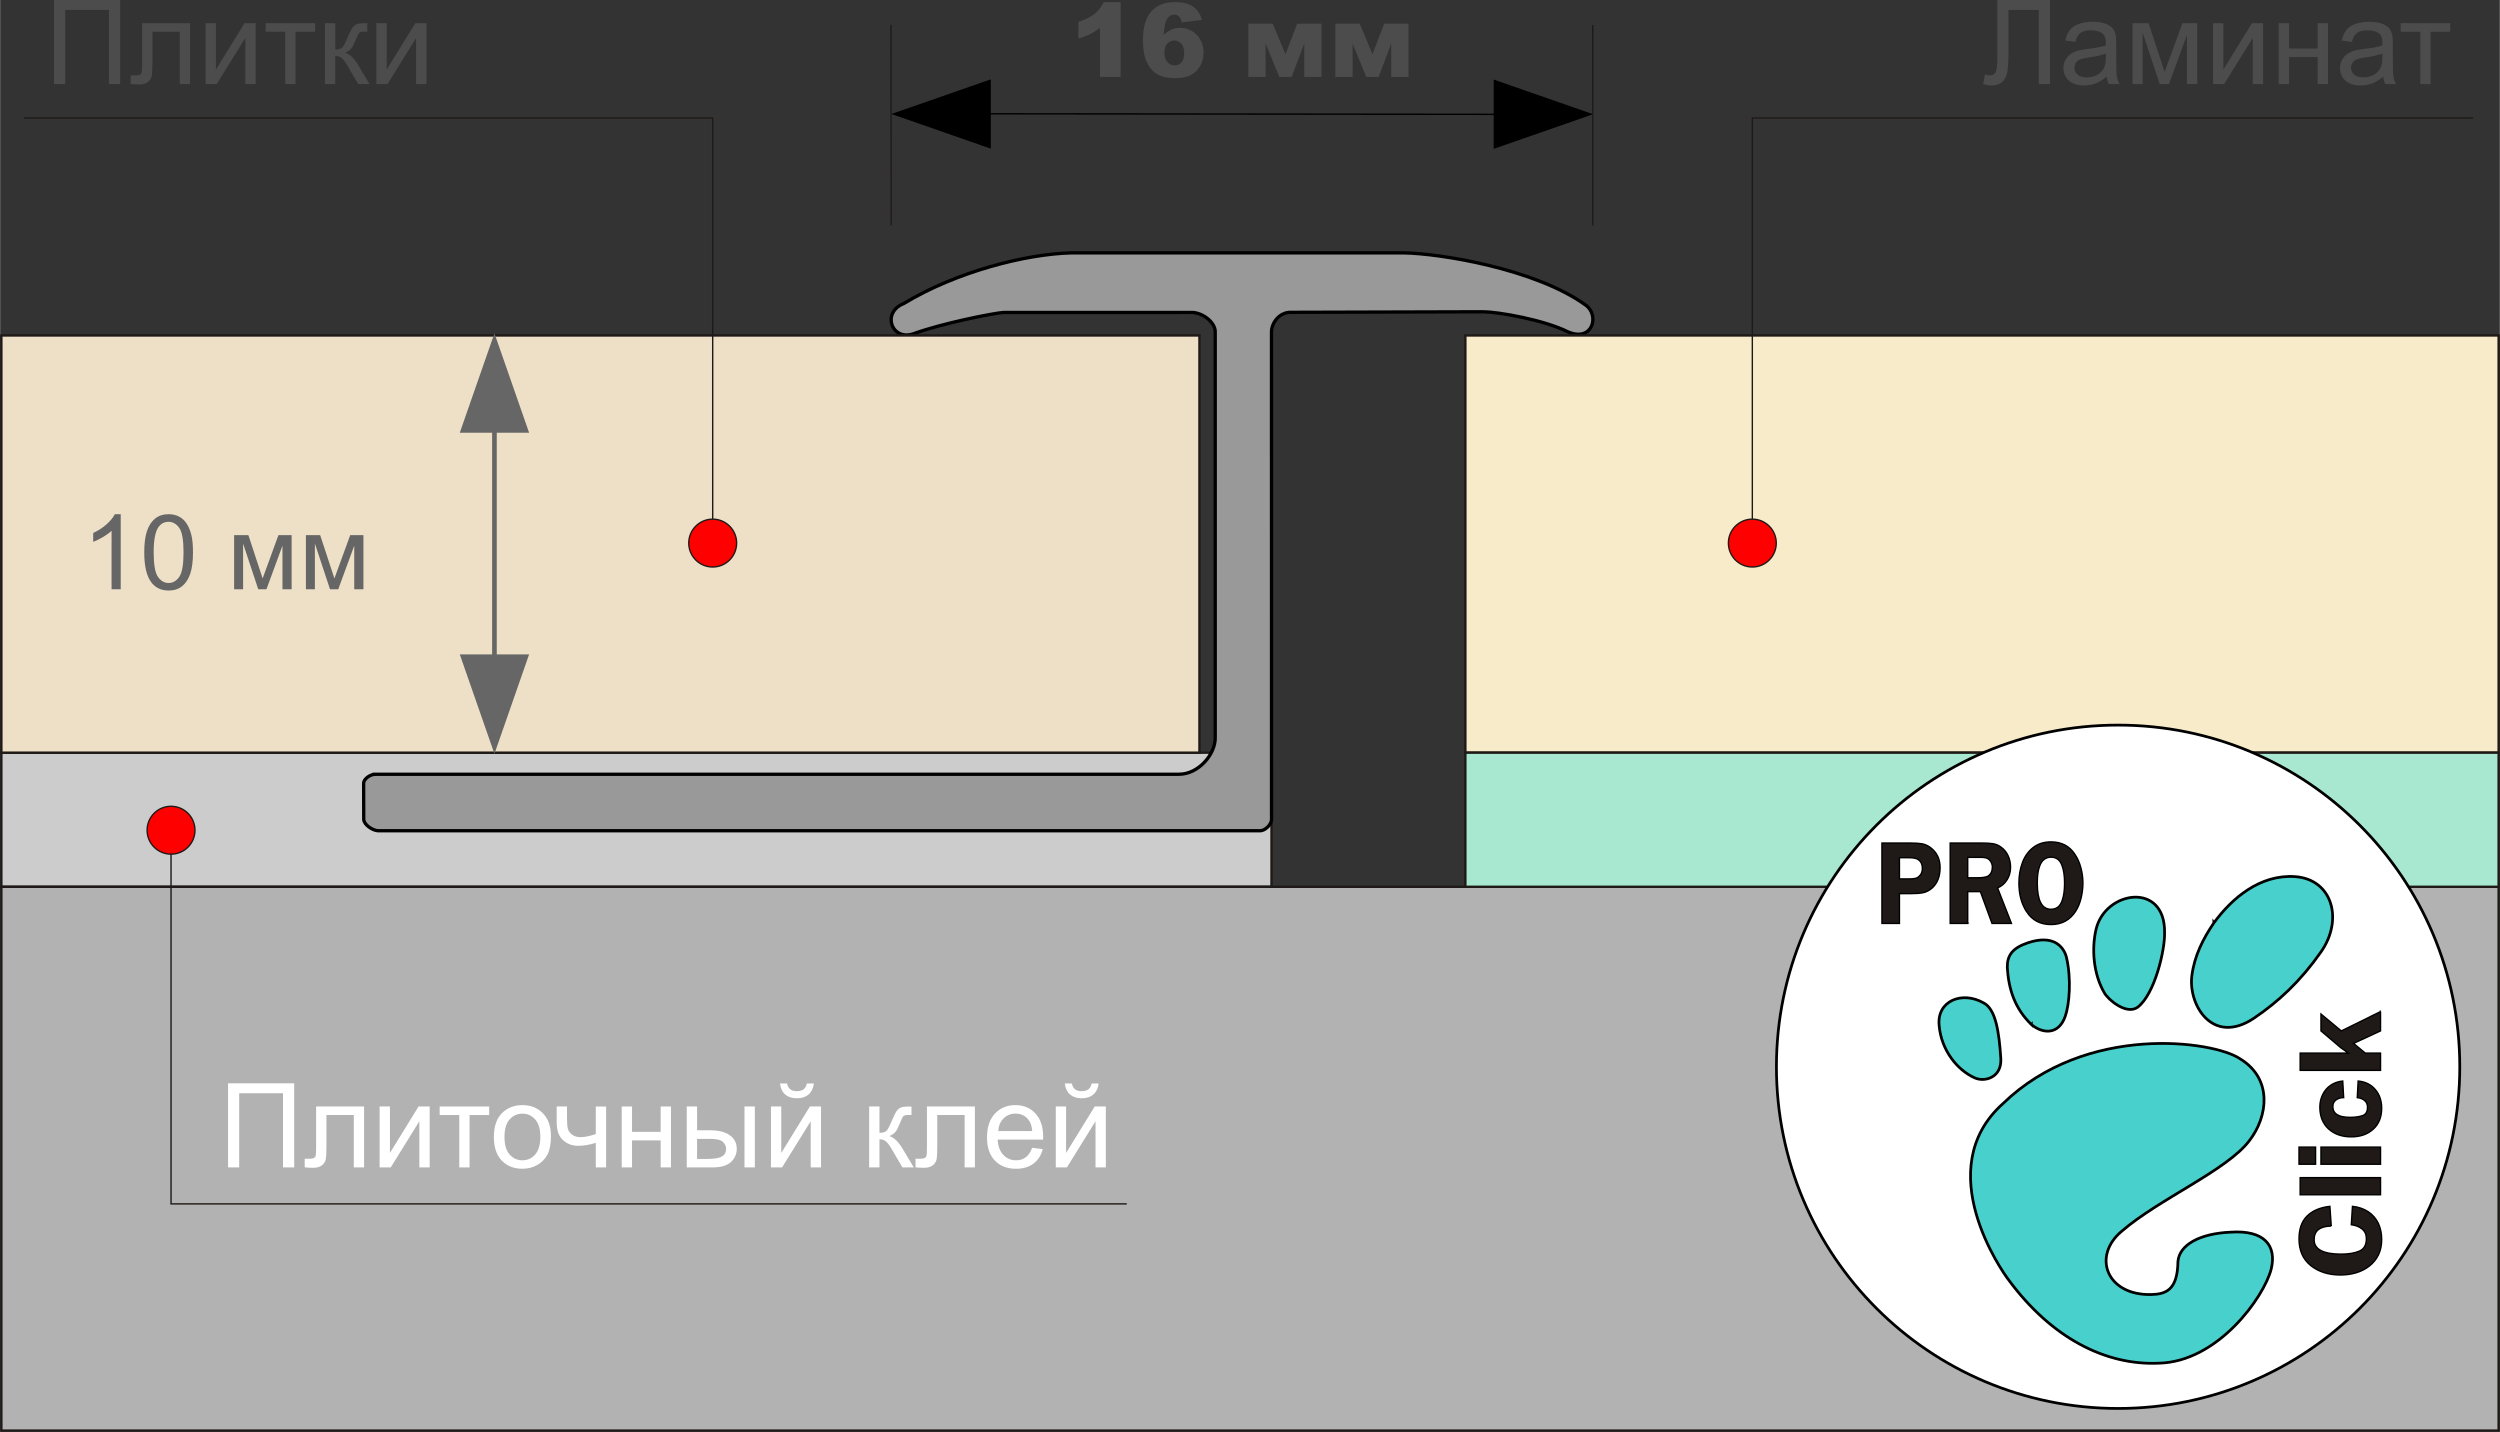 <?xml version="1.0" encoding="UTF-8"?>
<!DOCTYPE svg PUBLIC "-//W3C//DTD SVG 1.1//EN" "http://www.w3.org/Graphics/SVG/1.1/DTD/svg11.dtd">
<!-- Creator: CorelDRAW -->
<svg xmlns="http://www.w3.org/2000/svg" xml:space="preserve" width="330px" height="189px" style="shape-rendering:geometricPrecision; text-rendering:geometricPrecision; image-rendering:optimizeQuality; fill-rule:evenodd; clip-rule:evenodd"
viewBox="0 0 386.508 221.391"
 xmlns:xlink="http://www.w3.org/1999/xlink">
 <rect x="0" y="0" width="386.508" height="221.391" fill="#333333" stroke="none"/>
 <defs>
  <style type="text/css">
   <![CDATA[
    .str2 {stroke:#1F1A17;stroke-width:0.218}
    .str3 {stroke:black;stroke-width:0.218}
    .str0 {stroke:#1F1A17;stroke-width:0.372}
    .str7 {stroke:black;stroke-width:0.427}
    .str1 {stroke:black;stroke-width:0.515}
    .str5 {stroke:#666666;stroke-width:0.715}
    .str4 {stroke:black;stroke-width:0.787}
    .str6 {stroke:#666666;stroke-width:0.787}
    .fil6 {fill:none}
    .fil7 {fill:black}
    .fil14 {fill:mediumturquoise}
    .fil11 {fill:#666666}
    .fil1 {fill:#999999}
    .fil4 {fill:#B2B2B2}
    .fil0 {fill:#CCCCCC}
    .fil9 {fill:red}
    .fil13 {fill:white}
    .fil5 {fill:#A8E8D1}
    .fil2 {fill:#EDE0C7}
    .fil3 {fill:#F7EBC9}
    .fil15 {fill:#1F1A17;fill-rule:nonzero}
    .fil8 {fill:#4C4C4C;fill-rule:nonzero}
    .fil12 {fill:#666666;fill-rule:nonzero}
    .fil10 {fill:white;fill-rule:nonzero}
   ]]>
  </style>
 </defs>
 <g id="Слой_x0020_1">
  <rect class="fil0 str0" x="0.186" y="116.38" width="196.396" height="20.736"/>
  <path class="fil1 str1" d="M57.968 119.715l124.316 -0c3.021,0.007 5.642,-3.123 5.592,-5.664l0 -62.786c-0.014,-1.364 -1.752,-2.812 -3.449,-2.956l-29.271 0.005c-1.381,0.064 -9.575,1.687 -13.921,3.288 -3.381,1.178 -5.016,-3.285 -1.5,-4.677 8.064,-4.884 18.819,-7.662 25.957,-7.829l51.244 0c5.706,0.077 20.37,2.471 28.137,8.022 2.296,1.517 1.228,5.813 -2.617,4.214 -3.678,-1.863 -10.805,-3.116 -13.178,-3.127l-29.584 0.086c-1.881,-0.1 -3.088,1.611 -3.119,2.985l0.007 75.45c-0.028,0.786 -0.98,1.698 -1.723,1.726l-136.408 0c-0.871,-0.035 -2.183,-0.912 -2.233,-1.747l-0.016 -5.622c0,-0.561 0.904,-1.333 1.766,-1.368z"/>
  <rect class="fil2 str0" x="0.186" y="51.868" width="185.253" height="64.512"/>
  <rect class="fil3 str0" x="226.553" y="51.868" width="159.769" height="64.512"/>
  <rect class="fil4 str0" x="0.186" y="137.115" width="386.136" height="84.089"/>
  <rect class="fil5 str0" x="226.553" y="116.38" width="159.769" height="20.736"/>
  <line class="fil6 str2" x1="246.251" y1="34.877" x2="246.247" y2= "3.866" />
  <line class="fil6 str2" x1="137.772" y1="34.857" x2="137.741" y2= "3.833" />
  <line class="fil6 str3" x1="152.788" y1="17.59" x2="231.325" y2= "17.681" />
  <polygon class="fil7 str4" points="152.788,22.433 139.003,17.627 152.788,12.821 "/>
  <polygon class="fil7 str4" points="231.326,12.854 245.111,17.66 231.325,22.465 "/>
  <path class="fil8" d="M173.247 0.326l0 11.57 -3.197 0 0 -7.581c-0.517,0.392 -1.017,0.71 -1.502,0.954 -0.482,0.244 -1.089,0.477 -1.82,0.699l0 -2.593c1.078,-0.347 1.913,-0.763 2.509,-1.248 0.593,-0.488 1.059,-1.089 1.396,-1.801l2.614 0z"/>
  <path id="1" class="fil8" d="M185.835 3.081l-3.142 0.387c-0.085,-0.44 -0.223,-0.75 -0.416,-0.93 -0.193,-0.183 -0.434,-0.273 -0.718,-0.273 -0.511,0 -0.911,0.26 -1.194,0.776 -0.207,0.374 -0.36,1.171 -0.458,2.392 0.376,-0.384 0.766,-0.668 1.163,-0.85 0.4,-0.185 0.861,-0.275 1.383,-0.275 1.014,0 1.87,0.36 2.572,1.086 0.702,0.723 1.051,1.642 1.051,2.755 0,0.75 -0.177,1.436 -0.532,2.056 -0.352,0.622 -0.845,1.091 -1.473,1.409 -0.63,0.318 -1.417,0.477 -2.363,0.477 -1.139,0 -2.053,-0.193 -2.742,-0.58 -0.686,-0.39 -1.237,-1.009 -1.647,-1.86 -0.411,-0.85 -0.617,-1.979 -0.617,-3.38 0,-2.053 0.432,-3.558 1.295,-4.514 0.863,-0.954 2.063,-1.43 3.595,-1.43 0.903,0 1.618,0.103 2.145,0.313 0.525,0.212 0.962,0.517 1.306,0.922 0.347,0.402 0.612,0.908 0.792,1.52zm-5.82 5.067c0,0.615 0.156,1.099 0.466,1.446 0.31,0.35 0.689,0.525 1.139,0.525 0.416,0 0.76,-0.156 1.041,-0.474 0.278,-0.315 0.419,-0.784 0.419,-1.412 0,-0.641 -0.146,-1.131 -0.434,-1.468 -0.289,-0.333 -0.649,-0.503 -1.078,-0.503 -0.44,0 -0.808,0.164 -1.107,0.49 -0.297,0.326 -0.445,0.789 -0.445,1.396z"/>
  <polygon id="12" class="fil8" points="204.314,11.897 201.644,11.897 201.644,6.729 199.689,11.897 197.787,11.897 195.668,6.729 195.668,11.897 192.998,11.897 192.998,3.664 196.77,3.664 198.741,8.397 200.55,3.664 204.314,3.664 "/>
  <polygon id="123" class="fil8" points="217.763,11.897 215.093,11.897 215.093,6.729 213.138,11.897 211.236,11.897 209.117,6.729 209.117,11.897 206.447,11.897 206.447,3.664 210.219,3.664 212.19,8.397 213.999,3.664 217.763,3.664 "/>
  <circle class="fil9 str2" cx="110.174" cy="83.972" r="3.7"/>
  <polyline class="fil6 str2" points="110.174,80.272 110.174,18.248 3.684,18.248 "/>
  <circle class="fil9 str2" cx="270.925" cy="83.972" r="3.7"/>
  <polyline class="fil6 str2" points="270.925,80.272 270.925,18.248 382.38,18.248 "/>
  <circle class="fil9 str2" cx="26.422" cy="128.371" r="3.7"/>
  <polyline class="fil6 str2" points="26.422,132.045 26.422,186.148 174.201,186.148 "/>
  <polygon class="fil8" points="8.333,0 18.558,0 18.558,13.001 16.826,13.001 16.826,1.534 10.052,1.534 10.052,13.001 8.333,13.001 "/>
  <path id="1" class="fil8" d="M21.945 3.584l7.416 0 0 9.417 -1.589 0 0 -8.097 -4.229 0 0 4.692c0,1.093 -0.036,1.816 -0.106,2.164 -0.073,0.348 -0.267,0.654 -0.587,0.914 -0.318,0.26 -0.781,0.39 -1.383,0.39 -0.372,0 -0.802,-0.024 -1.286,-0.073l0 -1.329 0.702 0c0.33,0 0.566,-0.036 0.708,-0.103 0.142,-0.07 0.236,-0.176 0.285,-0.324 0.048,-0.148 0.07,-0.63 0.07,-1.447l0 -6.205z"/>
  <polygon id="12" class="fil8" points="31.765,3.584 33.36,3.584 33.36,10.767 37.785,3.584 39.505,3.584 39.505,13.001 37.91,13.001 37.91,5.863 33.484,13.001 31.765,13.001 "/>
  <polygon id="123" class="fil8" points="41.048,3.584 48.704,3.584 48.704,4.904 45.671,4.904 45.671,13.001 44.081,13.001 44.081,4.904 41.048,4.904 "/>
  <path id="1234" class="fil8" d="M50.22 3.584l1.595 0 0 4.068c0.509,0 0.866,-0.097 1.069,-0.291 0.203,-0.197 0.502,-0.763 0.899,-1.704 0.315,-0.745 0.569,-1.235 0.763,-1.471 0.197,-0.236 0.421,-0.396 0.675,-0.478 0.254,-0.085 0.663,-0.124 1.223,-0.124l0.321 0 0 1.32 -0.445 -0.009c-0.418,0 -0.687,0.063 -0.805,0.188 -0.124,0.13 -0.315,0.518 -0.569,1.162 -0.242,0.614 -0.463,1.038 -0.666,1.274 -0.2,0.239 -0.512,0.454 -0.93,0.648 0.684,0.185 1.359,0.823 2.022,1.916l1.747 2.918 -1.756 0 -1.704 -2.918c-0.348,-0.584 -0.654,-0.972 -0.911,-1.156 -0.26,-0.188 -0.572,-0.279 -0.932,-0.279l0 4.353 -1.595 0 0 -9.417z"/>
  <polygon id="12345" class="fil8" points="58.175,3.584 59.77,3.584 59.77,10.767 64.196,3.584 65.915,3.584 65.915,13.001 64.32,13.001 64.32,5.863 59.894,13.001 58.175,13.001 "/>
  <path class="fil8" d="M308.802 0l8.143 0 0 13.001 -1.722 0 0 -11.466 -4.698 0 0 6.696c0,1.359 -0.064,2.355 -0.191,2.987 -0.127,0.633 -0.397,1.126 -0.802,1.477 -0.408,0.351 -0.926,0.527 -1.553,0.527 -0.378,0 -0.832,-0.07 -1.365,-0.212l0.291 -1.526c0.285,0.118 0.527,0.178 0.73,0.178 0.39,0 0.681,-0.148 0.878,-0.439 0.194,-0.294 0.291,-0.984 0.291,-2.07l0 -9.154z"/>
  <path id="1" class="fil8" d="M325.716 11.838c-0.593,0.503 -1.162,0.857 -1.707,1.065 -0.548,0.206 -1.135,0.309 -1.762,0.309 -1.035,0 -1.829,-0.251 -2.385,-0.757 -0.554,-0.505 -0.832,-1.153 -0.832,-1.937 0,-0.463 0.103,-0.884 0.315,-1.265 0.209,-0.382 0.485,-0.687 0.823,-0.917 0.342,-0.23 0.723,-0.406 1.15,-0.524 0.312,-0.082 0.784,-0.163 1.417,-0.239 1.289,-0.154 2.24,-0.336 2.848,-0.551 0.006,-0.218 0.009,-0.357 0.009,-0.415 0,-0.651 -0.151,-1.111 -0.454,-1.374 -0.406,-0.363 -1.014,-0.542 -1.816,-0.542 -0.751,0 -1.305,0.13 -1.665,0.394 -0.357,0.263 -0.621,0.729 -0.793,1.398l-1.559 -0.215c0.142,-0.666 0.375,-1.208 0.699,-1.617 0.324,-0.412 0.796,-0.729 1.411,-0.95 0.615,-0.221 1.326,-0.333 2.137,-0.333 0.805,0 1.456,0.097 1.959,0.285 0.502,0.19 0.872,0.427 1.111,0.714 0.236,0.288 0.4,0.648 0.496,1.087 0.051,0.272 0.079,0.763 0.079,1.471l0 2.128c0,1.486 0.033,2.425 0.103,2.815 0.067,0.394 0.203,0.772 0.403,1.132l-1.668 0c-0.163,-0.33 -0.272,-0.717 -0.318,-1.162zm-0.133 -3.566c-0.581,0.239 -1.45,0.439 -2.606,0.605 -0.657,0.094 -1.123,0.2 -1.392,0.318 -0.273,0.118 -0.484,0.291 -0.63,0.521 -0.148,0.227 -0.224,0.478 -0.224,0.757 0,0.427 0.164,0.781 0.485,1.065 0.321,0.281 0.793,0.424 1.413,0.424 0.615,0 1.162,-0.133 1.641,-0.403 0.479,-0.269 0.833,-0.639 1.057,-1.105 0.172,-0.36 0.257,-0.893 0.257,-1.595l0 -0.587z"/>
  <polygon id="12" class="fil8" points="329.715,3.584 332.197,3.584 334.674,11.121 337.422,3.584 339.719,3.584 339.719,13.001 338.124,13.001 338.124,5.418 335.339,13.001 333.911,13.001 331.277,5.055 331.277,13.001 329.715,13.001 "/>
  <polygon id="123" class="fil8" points="342.159,3.584 343.754,3.584 343.754,10.767 348.18,3.584 349.899,3.584 349.899,13.001 348.304,13.001 348.304,5.863 343.878,13.001 342.159,13.001 "/>
  <polygon id="1234" class="fil8" points="352.312,3.584 353.91,3.584 353.91,7.504 358.335,7.504 358.335,3.584 359.93,3.584 359.93,13.001 358.335,13.001 358.335,8.824 353.91,8.824 353.91,13.001 352.312,13.001 "/>
  <path id="12345" class="fil8" d="M368.479 11.838c-0.593,0.503 -1.162,0.857 -1.707,1.065 -0.548,0.206 -1.135,0.309 -1.762,0.309 -1.035,0 -1.829,-0.251 -2.385,-0.757 -0.554,-0.505 -0.832,-1.153 -0.832,-1.937 0,-0.463 0.103,-0.884 0.315,-1.265 0.209,-0.382 0.485,-0.687 0.823,-0.917 0.342,-0.23 0.723,-0.406 1.15,-0.524 0.312,-0.082 0.784,-0.163 1.417,-0.239 1.289,-0.154 2.24,-0.336 2.848,-0.551 0.006,-0.218 0.009,-0.357 0.009,-0.415 0,-0.651 -0.151,-1.111 -0.454,-1.374 -0.406,-0.363 -1.014,-0.542 -1.816,-0.542 -0.751,0 -1.305,0.13 -1.665,0.394 -0.357,0.263 -0.621,0.729 -0.793,1.398l-1.559 -0.215c0.142,-0.666 0.375,-1.208 0.699,-1.617 0.324,-0.412 0.796,-0.729 1.411,-0.95 0.615,-0.221 1.326,-0.333 2.137,-0.333 0.805,0 1.456,0.097 1.959,0.285 0.502,0.19 0.872,0.427 1.111,0.714 0.236,0.288 0.4,0.648 0.496,1.087 0.051,0.272 0.079,0.763 0.079,1.471l0 2.128c0,1.486 0.033,2.425 0.103,2.815 0.067,0.394 0.203,0.772 0.403,1.132l-1.668 0c-0.163,-0.33 -0.272,-0.717 -0.318,-1.162zm-0.133 -3.566c-0.581,0.239 -1.45,0.439 -2.606,0.605 -0.657,0.094 -1.123,0.2 -1.392,0.318 -0.273,0.118 -0.484,0.291 -0.63,0.521 -0.148,0.227 -0.224,0.478 -0.224,0.757 0,0.427 0.164,0.781 0.485,1.065 0.321,0.281 0.793,0.424 1.413,0.424 0.615,0 1.162,-0.133 1.641,-0.403 0.479,-0.269 0.833,-0.639 1.057,-1.105 0.172,-0.36 0.257,-0.893 0.257,-1.595l0 -0.587z"/>
  <polygon id="123456" class="fil8" points="371.173,3.584 378.828,3.584 378.828,4.904 375.796,4.904 375.796,13.001 374.206,13.001 374.206,4.904 371.173,4.904 "/>
  <polygon class="fil10" points="35.241,167.505 45.466,167.505 45.466,180.506 43.735,180.506 43.735,169.039 36.961,169.039 36.961,180.506 35.241,180.506 "/>
  <path id="1" class="fil10" d="M48.854 171.089l7.416 0 0 9.417 -1.589 0 0 -8.097 -4.229 0 0 4.692c0,1.093 -0.036,1.816 -0.106,2.164 -0.073,0.348 -0.267,0.654 -0.587,0.914 -0.318,0.26 -0.781,0.39 -1.383,0.39 -0.372,0 -0.802,-0.024 -1.286,-0.073l0 -1.329 0.702 0c0.33,0 0.566,-0.036 0.708,-0.103 0.142,-0.07 0.236,-0.176 0.285,-0.324 0.048,-0.148 0.07,-0.63 0.07,-1.447l0 -6.205z"/>
  <polygon id="12" class="fil10" points="58.673,171.089 60.268,171.089 60.268,178.272 64.694,171.089 66.413,171.089 66.413,180.506 64.818,180.506 64.818,173.368 60.392,180.506 58.673,180.506 "/>
  <polygon id="123" class="fil10" points="67.957,171.089 75.612,171.089 75.612,172.409 72.579,172.409 72.579,180.506 70.99,180.506 70.99,172.409 67.957,172.409 "/>
  <path id="1234" class="fil10" d="M76.339 175.796c0,-1.744 0.484,-3.036 1.456,-3.874 0.808,-0.696 1.795,-1.047 2.96,-1.047 1.296,0 2.355,0.424 3.175,1.274 0.823,0.848 1.232,2.019 1.232,3.515 0,1.214 -0.182,2.167 -0.545,2.86 -0.363,0.696 -0.893,1.235 -1.586,1.619 -0.696,0.384 -1.453,0.575 -2.276,0.575 -1.317,0 -2.382,-0.421 -3.197,-1.268 -0.814,-0.844 -1.22,-2.061 -1.22,-3.654zm1.641 0c0,1.208 0.263,2.11 0.79,2.709 0.527,0.602 1.19,0.902 1.986,0.902 0.793,0 1.453,-0.303 1.98,-0.905 0.524,-0.602 0.787,-1.523 0.787,-2.758 0,-1.165 -0.263,-2.049 -0.793,-2.649 -0.53,-0.599 -1.187,-0.899 -1.974,-0.899 -0.796,0 -1.459,0.299 -1.986,0.896 -0.527,0.596 -0.79,1.498 -0.79,2.703z"/>
  <path id="12345" class="fil10" d="M86.049 171.089l1.598 0 0 1.783c0,0.766 0.045,1.326 0.136,1.671 0.091,0.345 0.312,0.648 0.66,0.905 0.348,0.257 0.787,0.384 1.314,0.384 0.603,0 1.383,-0.16 2.34,-0.478l0 -4.265 1.598 0 0 9.417 -1.598 0 0 -3.796c-0.981,0.309 -1.898,0.46 -2.748,0.46 -0.714,0 -1.347,-0.182 -1.892,-0.545 -0.548,-0.363 -0.92,-0.808 -1.114,-1.335 -0.196,-0.524 -0.293,-1.105 -0.293,-1.738l0 -2.464z"/>
  <polygon id="123456" class="fil10" points="96.105,171.089 97.704,171.089 97.704,175.009 102.129,175.009 102.129,171.089 103.724,171.089 103.724,180.506 102.129,180.506 102.129,176.329 97.704,176.329 97.704,180.506 96.105,180.506 "/>
  <path id="1234567" class="fil10" d="M115.091 171.089l1.598 0 0 9.417 -1.598 0 0 -9.417zm-8.93 0l1.598 0 0 3.678 2.022 0c1.317,0 2.334,0.257 3.045,0.769 0.711,0.512 1.069,1.217 1.069,2.116 0,0.784 -0.297,1.459 -0.893,2.016 -0.593,0.56 -1.544,0.839 -2.848,0.839l-3.993 0 0 -9.417zm1.598 8.103l1.674 0c1.011,0 1.734,-0.124 2.164,-0.372 0.433,-0.248 0.648,-0.636 0.648,-1.159 0,-0.409 -0.16,-0.772 -0.478,-1.093 -0.321,-0.318 -1.026,-0.478 -2.119,-0.478l-1.889 0 0 3.103z"/>
  <path id="12345678" class="fil10" d="M119.183 171.089l1.595 0 0 7.183 4.426 -7.183 1.72 0 0 9.417 -1.595 0 0 -7.138 -4.426 7.138 -1.719 0 0 -9.417zm5.542 -3.566l1.09 0c-0.088,0.738 -0.357,1.308 -0.811,1.701 -0.451,0.396 -1.053,0.596 -1.804,0.596 -0.757,0 -1.362,-0.197 -1.813,-0.59 -0.454,-0.394 -0.724,-0.962 -0.811,-1.707l1.09 0c0.082,0.403 0.248,0.702 0.493,0.899 0.245,0.2 0.575,0.297 0.987,0.297 0.481,0 0.841,-0.094 1.087,-0.287 0.245,-0.191 0.412,-0.493 0.493,-0.908z"/>
  <path id="123456789" class="fil10" d="M134.366 171.089l1.595 0 0 4.068c0.509,0 0.866,-0.097 1.069,-0.291 0.203,-0.197 0.502,-0.763 0.899,-1.704 0.315,-0.745 0.569,-1.235 0.763,-1.471 0.197,-0.236 0.421,-0.396 0.675,-0.478 0.254,-0.085 0.663,-0.124 1.223,-0.124l0.321 0 0 1.32 -0.445 -0.009c-0.418,0 -0.687,0.063 -0.805,0.188 -0.124,0.13 -0.315,0.518 -0.569,1.162 -0.242,0.614 -0.463,1.038 -0.666,1.274 -0.2,0.239 -0.512,0.454 -0.93,0.648 0.684,0.185 1.359,0.823 2.022,1.916l1.747 2.918 -1.756 0 -1.704 -2.918c-0.348,-0.584 -0.654,-0.972 -0.911,-1.156 -0.26,-0.188 -0.572,-0.279 -0.932,-0.279l0 4.353 -1.595 0 0 -9.417z"/>
  <path id="12345678910" class="fil10" d="M143.302 171.089l7.416 0 0 9.417 -1.589 0 0 -8.097 -4.229 0 0 4.692c0,1.093 -0.036,1.816 -0.106,2.164 -0.073,0.348 -0.267,0.654 -0.587,0.914 -0.318,0.26 -0.781,0.39 -1.383,0.39 -0.372,0 -0.802,-0.024 -1.286,-0.073l0 -1.329 0.702 0c0.33,0 0.566,-0.036 0.708,-0.103 0.142,-0.07 0.236,-0.176 0.285,-0.324 0.048,-0.148 0.07,-0.63 0.07,-1.447l0 -6.205z"/>
  <path id="1234567891011" class="fil10" d="M159.566 177.473l1.65 0.203c-0.26,0.966 -0.742,1.713 -1.444,2.246 -0.705,0.53 -1.605,0.796 -2.697,0.796 -1.377,0 -2.47,-0.424 -3.275,-1.271 -0.808,-0.848 -1.211,-2.037 -1.211,-3.569 0,-1.586 0.409,-2.815 1.223,-3.69 0.817,-0.875 1.874,-1.314 3.175,-1.314 1.259,0 2.288,0.43 3.084,1.286 0.799,0.857 1.199,2.064 1.199,3.617 0,0.097 -0.003,0.239 -0.009,0.427l-7.023 0c0.057,1.035 0.351,1.828 0.878,2.376 0.527,0.551 1.181,0.826 1.968,0.826 0.584,0 1.083,-0.154 1.498,-0.463 0.415,-0.306 0.742,-0.796 0.984,-1.471zm-5.24 -2.582l5.258 0c-0.07,-0.79 -0.272,-1.386 -0.602,-1.78 -0.509,-0.615 -1.168,-0.923 -1.977,-0.923 -0.732,0 -1.35,0.245 -1.849,0.736 -0.499,0.49 -0.775,1.147 -0.829,1.968z"/>
  <path id="123456789101112" class="fil10" d="M163.223 171.089l1.595 0 0 7.183 4.426 -7.183 1.72 0 0 9.417 -1.595 0 0 -7.138 -4.426 7.138 -1.719 0 0 -9.417zm5.542 -3.566l1.09 0c-0.088,0.738 -0.357,1.308 -0.811,1.701 -0.451,0.396 -1.053,0.596 -1.804,0.596 -0.757,0 -1.362,-0.197 -1.813,-0.59 -0.454,-0.394 -0.724,-0.962 -0.811,-1.707l1.09 0c0.082,0.403 0.248,0.702 0.493,0.899 0.245,0.2 0.575,0.297 0.987,0.297 0.481,0 0.841,-0.094 1.087,-0.287 0.245,-0.191 0.412,-0.493 0.493,-0.908z"/>
  <line class="fil6 str5" x1="76.428" y1="66.516" x2="76.428" y2= "101.576" />
  <polygon class="fil11 str6" points="71.622,66.516 76.428,52.731 81.233,66.516 "/>
  <polygon class="fil11 str6" points="81.234,101.576 76.428,115.362 71.622,101.576 "/>
  <path class="fil12" d="M18.645 91.113l-1.418 0 0 -9.041c-0.342,0.326 -0.789,0.651 -1.343,0.977 -0.557,0.326 -1.055,0.571 -1.496,0.732l0 -1.369c0.794,-0.374 1.488,-0.826 2.082,-1.356 0.592,-0.533 1.014,-1.047 1.262,-1.547l0.912 0 0 11.605z"/>
  <path id="1" class="fil12" d="M22.279 85.414c0,-1.367 0.14,-2.467 0.422,-3.299 0.28,-0.834 0.7,-1.477 1.254,-1.929 0.554,-0.452 1.251,-0.678 2.091,-0.678 0.622,0 1.165,0.126 1.633,0.377 0.468,0.248 0.853,0.608 1.16,1.079 0.304,0.471 0.543,1.044 0.716,1.719 0.175,0.675 0.261,1.585 0.261,2.731 0,1.356 -0.14,2.449 -0.417,3.283 -0.28,0.834 -0.697,1.477 -1.251,1.932 -0.554,0.455 -1.254,0.681 -2.101,0.681 -1.114,0 -1.988,-0.398 -2.623,-1.198 -0.762,-0.96 -1.144,-2.529 -1.144,-4.698zm1.458 0c0,1.897 0.223,3.159 0.667,3.789 0.444,0.627 0.99,0.942 1.641,0.942 0.654,0 1.2,-0.317 1.644,-0.947 0.444,-0.63 0.667,-1.891 0.667,-3.783 0,-1.902 -0.223,-3.167 -0.667,-3.791 -0.444,-0.627 -0.996,-0.939 -1.657,-0.939 -0.654,0 -1.173,0.277 -1.563,0.829 -0.487,0.702 -0.732,2.004 -0.732,3.901z"/>
  <polygon id="12" class="fil12" points="36.177,82.742 38.383,82.742 40.584,89.442 43.027,82.742 45.069,82.742 45.069,91.113 43.651,91.113 43.651,84.373 41.176,91.113 39.906,91.113 37.565,84.05 37.565,91.113 36.177,91.113 "/>
  <polygon id="123" class="fil12" points="47.276,82.742 49.482,82.742 51.683,89.442 54.126,82.742 56.168,82.742 56.168,91.113 54.75,91.113 54.75,84.373 52.275,91.113 51.005,91.113 48.664,84.05 48.664,91.113 47.276,91.113 "/>
  <g id="_131772264">
   <circle id="_131170600" class="fil13 str7" cx="327.482" cy="164.948" r="52.831"/>
   <path id="_132962680" class="fil14 str7" d="M342.289 142.704c2.743,-3.761 7.11,-7.547 12.576,-7.156 5.77,0.417 7.49,6.668 3.966,11.671 -3.183,4.534 -6.565,7.668 -10.41,10.263 -6.352,4.181 -10.102,-2.092 -9.535,-6.599 0.388,-3.112 1.762,-5.77 3.402,-8.179l0 -0.001z"/>
   <path id="_132962992" class="fil14 str7" d="M324.081 143.665c1.419,-5.951 10.716,-7.408 10.588,0.562 0.066,2.608 -1.479,9.427 -4.149,11.503 -1.75,1.278 -4.624,-1.207 -5.156,-2.209 -1.7,-2.872 -2.007,-6.795 -1.283,-9.856l0 -0z"/>
   <path id="_104896776" class="fil14 str7" d="M314.075 158.416c1.817,1.492 4.235,1.583 5.229,-1.267 0.643,-1.758 0.987,-5.844 0.169,-9.217 -0.501,-1.725 -2.139,-3.407 -5.887,-2.171 -2.459,0.817 -3.263,1.96 -3.237,3.841 0.205,3.388 1.172,6.339 3.727,8.814l0 -0.001z"/>
   <path id="_104895240" class="fil14 str7" d="M299.818 158.64c-0.439,-3.911 3.582,-5.47 6.892,-3.551 1.839,0.948 2.372,4.457 2.636,8.582 0.168,2.928 -2.455,3.688 -4.017,2.998 -2.773,-1.237 -5.173,-4.326 -5.51,-8.029z"/>
   <path id="_104896440" class="fil14 str7" d="M346.325 163.702c-4.126,-2.79 -23.805,-5.511 -36.627,6.922 -11.4,10.168 -0.001,26.174 0.842,27.258 6.658,9.029 15.017,13.253 23.2,12.898 9.154,-0.178 16.309,-10.214 17.417,-14.57 0.859,-3.573 -1.006,-6.057 -6.307,-5.689 -4.767,0.213 -7.904,1.964 -8.116,4.542 -0.057,4.39 -1.839,5.053 -4.145,5.102 -6.922,0.146 -9.137,-5.948 -4.571,-9.771 5.786,-5.011 16.321,-9.447 19.759,-14.021 2.877,-3.723 3.655,-9.56 -1.452,-12.67l0 -0.001z"/>
   <path id="_131777296" class="fil15 str3" d="M293.672 142.779l-2.706 0 0 -12.428 4.37 0c0.738,0 1.329,0.039 1.784,0.11 0.456,0.076 0.899,0.269 1.337,0.58 1.002,0.753 1.498,1.789 1.498,3.103 0,1.367 -0.411,2.427 -1.238,3.17 -0.447,0.384 -0.912,0.624 -1.391,0.72 -0.479,0.096 -1.114,0.144 -1.905,0.144l-1.749 0 0 4.6 0 -0zm66.765 46.792c-1.765,0.038 -2.647,0.738 -2.647,2.106 0,1.492 1.391,2.24 4.173,2.24 1.151,0 2.091,-0.154 2.815,-0.466 0.729,-0.307 1.094,-0.95 1.094,-1.923 0,-0.648 -0.225,-1.147 -0.672,-1.506 -0.446,-0.355 -1.002,-0.571 -1.66,-0.652l0.178 -2.844c0.931,0.101 1.742,0.379 2.423,0.825 0.686,0.451 1.204,1.045 1.564,1.784 0.355,0.738 0.532,1.583 0.532,2.537 0,0.887 -0.168,1.674 -0.504,2.36 -0.335,0.686 -0.806,1.262 -1.41,1.732 -0.604,0.47 -1.286,0.815 -2.048,1.041 -0.757,0.225 -1.573,0.336 -2.432,0.336 -1.827,0 -3.348,-0.485 -4.567,-1.449 -1.213,-0.969 -1.823,-2.35 -1.823,-4.14 0,-1.52 0.417,-2.695 1.247,-3.525 0.835,-0.83 2.01,-1.329 3.53,-1.501l0.206 3.046 0 0.001zm-4.806 -4.835l0 -2.648 12.428 0 0 2.648 -12.428 0zm12.428 -7.367l0 2.648 -9.209 0 0 -2.648 9.209 0zm-10.044 0l0 2.648 -2.561 0 0 -2.648 2.561 0zm4.346 -7.655c-0.465,0 -0.859,0.12 -1.185,0.36 -0.326,0.235 -0.489,0.58 -0.489,1.026 0,1.108 0.883,1.665 2.648,1.665 0.81,0 1.468,-0.091 1.962,-0.273 0.499,-0.182 0.748,-0.609 0.748,-1.281 0,-0.446 -0.148,-0.797 -0.446,-1.045 -0.298,-0.254 -0.676,-0.403 -1.137,-0.451l0.139 -2.566c1.123,0.11 2.005,0.556 2.657,1.329 0.653,0.772 0.979,1.731 0.979,2.873 0,1.372 -0.436,2.451 -1.305,3.242 -0.868,0.791 -2,1.19 -3.391,1.19 -1.448,0 -2.618,-0.408 -3.516,-1.228 -0.897,-0.82 -1.348,-1.947 -1.348,-3.372 0,-0.7 0.148,-1.348 0.441,-1.943 0.293,-0.599 0.705,-1.079 1.242,-1.443 0.537,-0.36 1.156,-0.576 1.856,-0.648l0.144 2.566 -0.001 0zm5.698 -13.301l0 2.988 -4.173 1.933 1.813 1.496 2.36 0 0 2.677 -12.427 0 0 -2.677 7.444 0 -1.204 -0.863 -3.022 -2.566 0 -2.609 3.141 2.614 6.068 -2.993 0.001 0.001zm-72.853 -20.512c0.403,0 0.724,-0.034 0.971,-0.096 0.246,-0.062 0.47,-0.211 0.671,-0.45 0.246,-0.269 0.371,-0.634 0.371,-1.089 0,-0.576 -0.187,-1.012 -0.563,-1.3 -0.268,-0.231 -0.76,-0.346 -1.476,-0.346l-1.508 0 0 3.281 1.534 0zm9.022 6.878l-2.711 0 0 -12.428 4.88 0c0.693,0 1.261,0.034 1.713,0.101 0.452,0.067 0.877,0.245 1.271,0.533 0.465,0.326 0.827,0.767 1.087,1.319 0.259,0.552 0.385,1.147 0.385,1.784 0,0.724 -0.183,1.376 -0.55,1.962 -0.367,0.585 -0.855,0.998 -1.459,1.238l2.147 5.492 -3.006 0 -1.798 -4.917 -1.959 0 0 4.917 -0.001 0zm0 -7.056l1.476 0c0.787,0 1.342,-0.086 1.664,-0.254 0.448,-0.297 0.671,-0.767 0.671,-1.41 0,-0.249 -0.062,-0.495 -0.183,-0.729 -0.12,-0.23 -0.273,-0.408 -0.461,-0.532 -0.224,-0.154 -0.599,-0.231 -1.127,-0.231l-0.617 0 -1.422 0 0 3.156 -0.001 -0.001zm9.12 5.272c-0.801,-1.224 -1.203,-2.71 -1.203,-4.461 0,-1.127 0.179,-2.182 0.541,-3.151 0.358,-0.973 0.913,-1.75 1.664,-2.336 0.747,-0.58 1.668,-0.873 2.759,-0.873 1.615,0 2.841,0.634 3.677,1.899 0.407,0.585 0.716,1.275 0.935,2.082 0.214,0.801 0.321,1.597 0.321,2.379 0,0.758 -0.094,1.525 -0.277,2.302 -0.188,0.782 -0.461,1.453 -0.819,2.019 -0.886,1.401 -2.165,2.101 -3.838,2.101 -1.641,0 -2.894,-0.652 -3.761,-1.962l0 -0zm1.986 -7.047c-0.233,0.643 -0.349,1.501 -0.349,2.585 0,2.705 0.706,4.058 2.124,4.058 0.864,0 1.445,-0.47 1.745,-1.41 0.233,-0.672 0.349,-1.545 0.349,-2.619 0,-1.194 -0.143,-2.135 -0.425,-2.815 -0.313,-0.806 -0.868,-1.209 -1.669,-1.209 -0.841,0 -1.431,0.47 -1.776,1.41l0 0z"/>
  </g>
 </g>
</svg>

